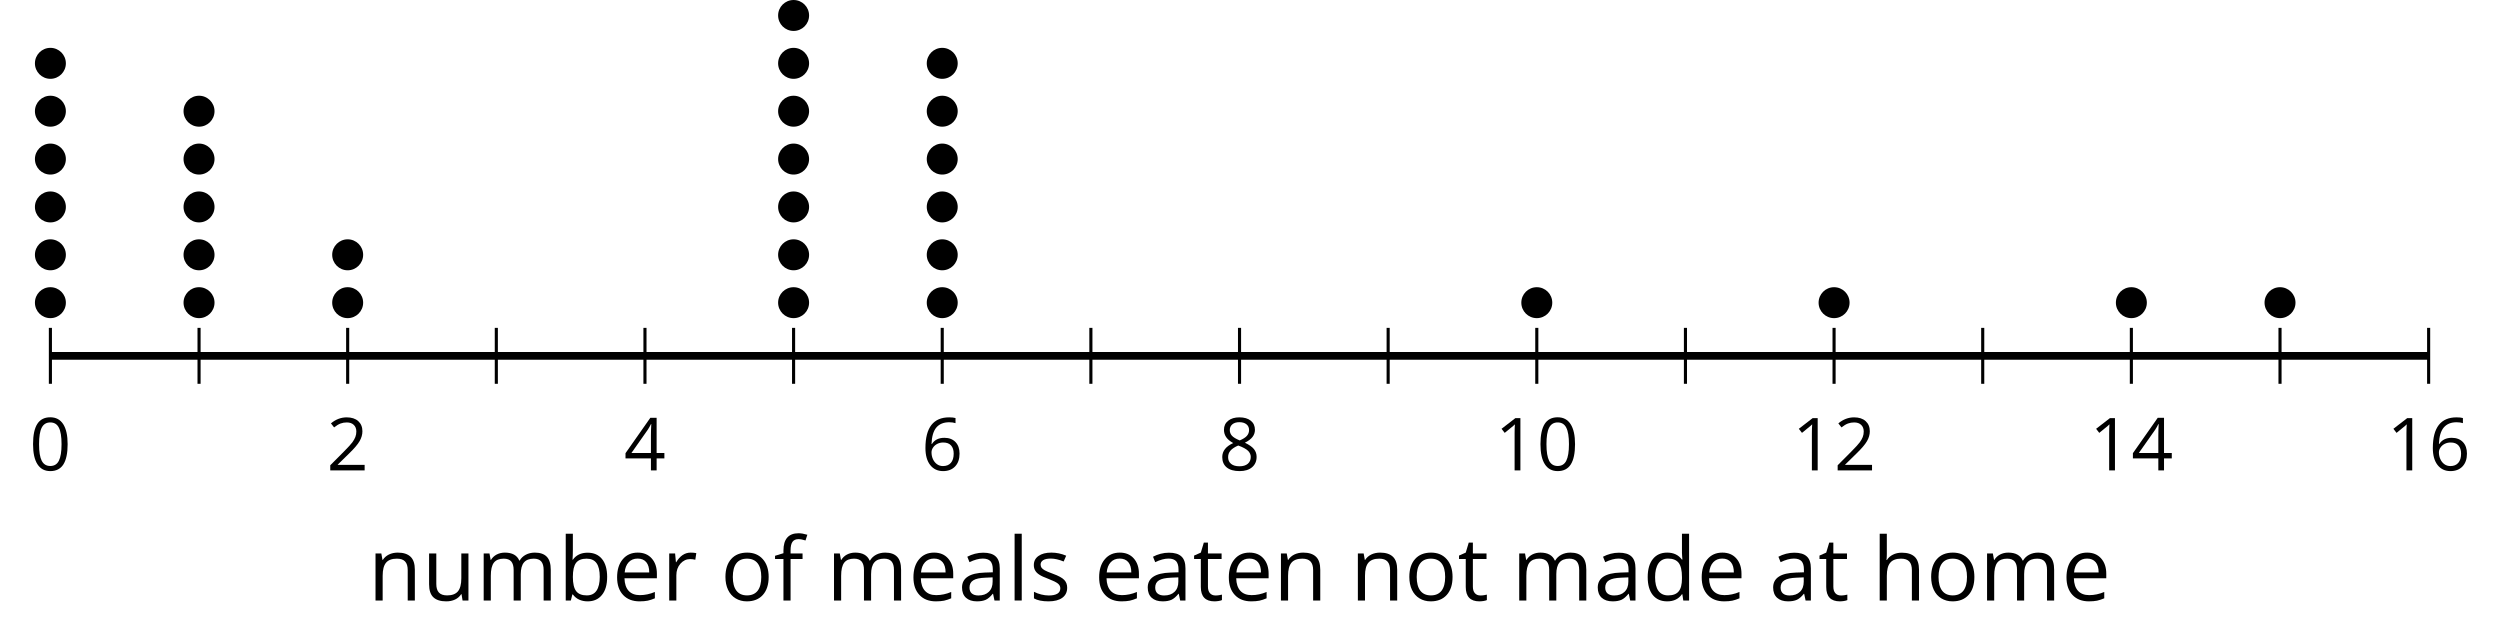 <?xml version='1.0' encoding='UTF-8'?>
<!-- This file was generated by dvisvgm 2.1.3 -->
<svg height='81.2pt' version='1.1' viewBox='-72 -72 321.843 81.2' width='321.843pt' xmlns='http://www.w3.org/2000/svg' xmlns:xlink='http://www.w3.org/1999/xlink'>
<defs>
<path d='M4.922 -3.375C4.922 -4.498 4.733 -5.355 4.355 -5.948C3.973 -6.542 3.421 -6.837 2.689 -6.837C1.938 -6.837 1.381 -6.552 1.018 -5.985S0.47 -4.549 0.47 -3.375C0.47 -2.238 0.658 -1.377 1.036 -0.792C1.413 -0.203 1.966 0.092 2.689 0.092C3.444 0.092 4.006 -0.193 4.374 -0.769C4.738 -1.344 4.922 -2.21 4.922 -3.375ZM1.243 -3.375C1.243 -4.355 1.358 -5.064 1.588 -5.506C1.819 -5.953 2.187 -6.174 2.689 -6.174C3.2 -6.174 3.568 -5.948 3.794 -5.497C4.024 -5.051 4.139 -4.342 4.139 -3.375S4.024 -1.699 3.794 -1.243C3.568 -0.792 3.2 -0.566 2.689 -0.566C2.187 -0.566 1.819 -0.792 1.588 -1.234C1.358 -1.685 1.243 -2.394 1.243 -3.375Z' id='g1-16'/>
<path d='M3.292 0V-6.731H2.647L0.866 -5.355L1.271 -4.83C1.92 -5.359 2.288 -5.658 2.366 -5.727S2.518 -5.866 2.583 -5.93C2.56 -5.576 2.546 -5.198 2.546 -4.797V0H3.292Z' id='g1-17'/>
<path d='M4.885 0V-0.709H1.423V-0.746L2.896 -2.187C3.554 -2.827 4.001 -3.352 4.24 -3.771S4.599 -4.609 4.599 -5.037C4.599 -5.585 4.42 -6.018 4.061 -6.344C3.702 -6.667 3.204 -6.828 2.574 -6.828C1.842 -6.828 1.169 -6.57 0.548 -6.054L0.953 -5.534C1.262 -5.778 1.538 -5.944 1.786 -6.036C2.04 -6.128 2.302 -6.174 2.583 -6.174C2.97 -6.174 3.273 -6.068 3.49 -5.856C3.706 -5.649 3.817 -5.364 3.817 -5.005C3.817 -4.751 3.775 -4.512 3.688 -4.291S3.471 -3.844 3.301 -3.61S2.772 -2.988 2.233 -2.44L0.46 -0.658V0H4.885Z' id='g1-18'/>
<path d='M5.203 -1.547V-2.242H4.204V-6.768H3.393L0.198 -2.215V-1.547H3.471V0H4.204V-1.547H5.203ZM3.471 -2.242H0.962L3.066 -5.235C3.195 -5.428 3.333 -5.672 3.481 -5.967H3.518C3.485 -5.414 3.471 -4.917 3.471 -4.48V-2.242Z' id='g1-20'/>
<path d='M0.539 -2.878C0.539 -1.943 0.741 -1.215 1.151 -0.691C1.561 -0.17 2.113 0.092 2.808 0.092C3.458 0.092 3.978 -0.11 4.355 -0.506C4.742 -0.912 4.931 -1.459 4.931 -2.159C4.931 -2.785 4.756 -3.283 4.411 -3.646C4.061 -4.01 3.582 -4.194 2.979 -4.194C2.247 -4.194 1.713 -3.932 1.377 -3.402H1.321C1.358 -4.365 1.565 -5.074 1.948 -5.525C2.33 -5.971 2.878 -6.197 3.6 -6.197C3.904 -6.197 4.176 -6.16 4.411 -6.082V-6.74C4.213 -6.8 3.936 -6.828 3.591 -6.828C2.583 -6.828 1.823 -6.501 1.308 -5.847C0.797 -5.189 0.539 -4.199 0.539 -2.878ZM2.799 -0.557C2.509 -0.557 2.251 -0.635 2.026 -0.797C1.805 -0.958 1.63 -1.174 1.506 -1.446S1.321 -2.012 1.321 -2.33C1.321 -2.546 1.39 -2.753 1.529 -2.951C1.662 -3.149 1.846 -3.306 2.076 -3.421S2.56 -3.591 2.836 -3.591C3.283 -3.591 3.614 -3.462 3.84 -3.209S4.176 -2.606 4.176 -2.159C4.176 -1.639 4.056 -1.243 3.812 -0.967C3.573 -0.695 3.237 -0.557 2.799 -0.557Z' id='g1-22'/>
<path d='M2.689 -6.828C2.086 -6.828 1.602 -6.685 1.243 -6.39C0.879 -6.105 0.7 -5.714 0.7 -5.226C0.7 -4.88 0.792 -4.572 0.976 -4.291C1.16 -4.015 1.464 -3.757 1.888 -3.518C0.948 -3.089 0.479 -2.486 0.479 -1.717C0.479 -1.142 0.672 -0.695 1.059 -0.378C1.446 -0.064 1.998 0.092 2.716 0.092C3.393 0.092 3.927 -0.074 4.319 -0.405C4.71 -0.741 4.903 -1.188 4.903 -1.745C4.903 -2.122 4.788 -2.454 4.558 -2.744C4.328 -3.029 3.941 -3.301 3.393 -3.564C3.844 -3.789 4.171 -4.038 4.378 -4.309S4.687 -4.885 4.687 -5.216C4.687 -5.718 4.507 -6.114 4.148 -6.4S3.301 -6.828 2.689 -6.828ZM1.234 -1.699C1.234 -2.03 1.335 -2.316 1.542 -2.551C1.75 -2.79 2.081 -3.006 2.537 -3.204C3.131 -2.988 3.55 -2.762 3.789 -2.532C4.029 -2.297 4.148 -2.035 4.148 -1.736C4.148 -1.363 4.019 -1.068 3.766 -0.852S3.154 -0.529 2.698 -0.529C2.233 -0.529 1.874 -0.631 1.621 -0.838C1.363 -1.045 1.234 -1.331 1.234 -1.699ZM2.68 -6.206C3.071 -6.206 3.375 -6.114 3.6 -5.93C3.821 -5.75 3.932 -5.502 3.932 -5.193C3.932 -4.913 3.84 -4.664 3.656 -4.452C3.476 -4.24 3.163 -4.042 2.726 -3.858C2.238 -4.061 1.901 -4.263 1.722 -4.466S1.45 -4.913 1.45 -5.193C1.45 -5.502 1.561 -5.746 1.777 -5.93S2.297 -6.206 2.68 -6.206Z' id='g1-24'/>
<path d='M3.913 0H4.48V-3.444C4.48 -4.033 4.337 -4.461 4.042 -4.728C3.757 -4.995 3.31 -5.129 2.707 -5.129C2.408 -5.129 2.113 -5.092 1.814 -5.014C1.519 -4.936 1.248 -4.83 0.999 -4.696L1.234 -4.111C1.763 -4.369 2.242 -4.498 2.661 -4.498C3.034 -4.498 3.306 -4.401 3.481 -4.217C3.646 -4.024 3.734 -3.734 3.734 -3.338V-3.025L2.878 -2.997C1.248 -2.947 0.433 -2.413 0.433 -1.395C0.433 -0.921 0.576 -0.552 0.856 -0.295C1.142 -0.037 1.533 0.092 2.035 0.092C2.408 0.092 2.721 0.037 2.974 -0.074C3.223 -0.189 3.471 -0.401 3.725 -0.718H3.762L3.913 0ZM2.187 -0.539C1.888 -0.539 1.653 -0.612 1.483 -0.755C1.317 -0.898 1.234 -1.11 1.234 -1.386C1.234 -1.74 1.367 -1.998 1.639 -2.164C1.906 -2.334 2.343 -2.426 2.951 -2.449L3.715 -2.482V-2.026C3.715 -1.556 3.582 -1.192 3.306 -0.93C3.039 -0.668 2.661 -0.539 2.187 -0.539Z' id='g1-65'/>
<path d='M3.158 -5.129C2.459 -5.129 1.929 -4.876 1.575 -4.374H1.538C1.561 -4.682 1.575 -5.032 1.575 -5.424V-7.164H0.81V0H1.358L1.519 -0.649H1.575C1.759 -0.396 1.989 -0.212 2.256 -0.092C2.532 0.032 2.832 0.092 3.158 0.092C3.817 0.092 4.328 -0.138 4.696 -0.599C5.069 -1.054 5.253 -1.699 5.253 -2.528S5.069 -3.996 4.705 -4.448C4.337 -4.903 3.821 -5.129 3.158 -5.129ZM3.048 -4.489C3.531 -4.489 3.886 -4.328 4.116 -4.006S4.461 -3.195 4.461 -2.537C4.461 -1.897 4.346 -1.404 4.116 -1.059C3.886 -0.718 3.536 -0.548 3.066 -0.548C2.546 -0.548 2.164 -0.7 1.929 -1.004C1.694 -1.312 1.575 -1.819 1.575 -2.528S1.69 -3.739 1.92 -4.042C2.15 -4.337 2.528 -4.489 3.048 -4.489Z' id='g1-66'/>
<path d='M4.245 -0.677L4.346 0H4.968V-7.164H4.204V-5.111L4.222 -4.756L4.254 -4.392H4.194C3.831 -4.89 3.306 -5.138 2.62 -5.138C1.961 -5.138 1.45 -4.908 1.082 -4.448S0.529 -3.343 0.529 -2.509S0.714 -1.036 1.077 -0.585C1.446 -0.134 1.961 0.092 2.62 0.092C3.324 0.092 3.849 -0.166 4.204 -0.677H4.245ZM2.716 -0.548C2.261 -0.548 1.911 -0.714 1.676 -1.041S1.321 -1.855 1.321 -2.5C1.321 -3.135 1.441 -3.628 1.676 -3.978C1.915 -4.323 2.261 -4.498 2.707 -4.498C3.227 -4.498 3.61 -4.346 3.849 -4.042C4.084 -3.734 4.204 -3.223 4.204 -2.509V-2.348C4.204 -1.717 4.088 -1.257 3.849 -0.976C3.619 -0.691 3.237 -0.548 2.716 -0.548Z' id='g1-68'/>
<path d='M2.942 0.092C3.283 0.092 3.573 0.064 3.812 0.018C4.056 -0.037 4.309 -0.12 4.581 -0.235V-0.916C4.052 -0.691 3.513 -0.576 2.97 -0.576C2.454 -0.576 2.053 -0.727 1.768 -1.036C1.487 -1.344 1.335 -1.791 1.321 -2.385H4.797V-2.868C4.797 -3.55 4.613 -4.098 4.245 -4.512C3.877 -4.931 3.375 -5.138 2.744 -5.138C2.067 -5.138 1.533 -4.899 1.133 -4.42C0.727 -3.941 0.529 -3.297 0.529 -2.482C0.529 -1.676 0.746 -1.045 1.179 -0.589C1.607 -0.134 2.196 0.092 2.942 0.092ZM2.735 -4.498C3.135 -4.498 3.439 -4.369 3.656 -4.116C3.872 -3.858 3.978 -3.49 3.978 -3.006H1.34C1.381 -3.471 1.524 -3.84 1.768 -4.102C2.007 -4.365 2.33 -4.498 2.735 -4.498Z' id='g1-69'/>
<path d='M3.085 -4.452V-5.046H1.8V-5.373C1.8 -5.797 1.869 -6.105 2.007 -6.298C2.145 -6.487 2.357 -6.584 2.647 -6.584C2.855 -6.584 3.108 -6.538 3.402 -6.441L3.6 -7.053C3.241 -7.159 2.928 -7.215 2.661 -7.215C1.579 -7.215 1.036 -6.593 1.036 -5.355V-5.074L0.134 -4.797V-4.452H1.036V0H1.8V-4.452H3.085Z' id='g1-70'/>
<path d='M4.263 0H5.028V-3.292C5.028 -3.932 4.871 -4.397 4.567 -4.687C4.254 -4.982 3.794 -5.129 3.177 -5.129C2.822 -5.129 2.505 -5.06 2.228 -4.917C1.948 -4.779 1.736 -4.59 1.584 -4.346H1.538C1.561 -4.517 1.575 -4.733 1.575 -4.995V-7.164H0.81V0H1.575V-2.638C1.575 -3.297 1.694 -3.766 1.943 -4.056C2.182 -4.346 2.574 -4.489 3.103 -4.489C3.504 -4.489 3.794 -4.388 3.983 -4.185S4.263 -3.674 4.263 -3.264V0Z' id='g1-72'/>
<path d='M1.575 0V-7.164H0.81V0H1.575Z' id='g1-76'/>
<path d='M7.242 0H8.006V-3.292C8.006 -3.936 7.864 -4.406 7.578 -4.696C7.297 -4.991 6.869 -5.138 6.298 -5.138C5.935 -5.138 5.608 -5.06 5.322 -4.908S4.82 -4.544 4.669 -4.282H4.632C4.388 -4.853 3.872 -5.138 3.085 -5.138C2.758 -5.138 2.468 -5.069 2.201 -4.931C1.943 -4.793 1.736 -4.599 1.593 -4.355H1.556L1.432 -5.046H0.81V0H1.575V-2.647C1.575 -3.301 1.685 -3.771 1.906 -4.061C2.132 -4.346 2.482 -4.489 2.96 -4.489C3.324 -4.489 3.596 -4.388 3.766 -4.19C3.936 -3.987 4.024 -3.683 4.024 -3.283V0H4.788V-2.818C4.788 -3.384 4.903 -3.808 5.129 -4.079S5.709 -4.489 6.183 -4.489C6.547 -4.489 6.814 -4.388 6.984 -4.19C7.155 -3.987 7.242 -3.683 7.242 -3.283V0Z' id='g1-77'/>
<path d='M4.263 0H5.028V-3.292C5.028 -3.936 4.876 -4.406 4.567 -4.696C4.259 -4.991 3.803 -5.138 3.195 -5.138C2.85 -5.138 2.532 -5.069 2.251 -4.936C1.971 -4.797 1.75 -4.604 1.593 -4.355H1.556L1.432 -5.046H0.81V0H1.575V-2.647C1.575 -3.306 1.699 -3.775 1.943 -4.061S2.574 -4.489 3.103 -4.489C3.504 -4.489 3.794 -4.388 3.983 -4.185S4.263 -3.674 4.263 -3.264V0Z' id='g1-78'/>
<path d='M5.166 -2.528C5.166 -3.329 4.959 -3.964 4.54 -4.434C4.125 -4.903 3.564 -5.138 2.859 -5.138C2.127 -5.138 1.556 -4.908 1.146 -4.448C0.737 -3.992 0.529 -3.352 0.529 -2.528C0.529 -1.998 0.626 -1.533 0.815 -1.137S1.275 -0.437 1.625 -0.226S2.376 0.092 2.827 0.092C3.559 0.092 4.13 -0.138 4.544 -0.599C4.959 -1.064 5.166 -1.704 5.166 -2.528ZM1.321 -2.528C1.321 -3.177 1.45 -3.669 1.704 -3.996S2.334 -4.489 2.836 -4.489C3.343 -4.489 3.725 -4.323 3.987 -3.987C4.245 -3.656 4.374 -3.168 4.374 -2.528C4.374 -1.878 4.245 -1.39 3.987 -1.05C3.725 -0.718 3.347 -0.548 2.845 -0.548S1.966 -0.718 1.708 -1.054S1.321 -1.883 1.321 -2.528Z' id='g1-79'/>
<path d='M3.112 -5.138C2.795 -5.138 2.505 -5.051 2.242 -4.871S1.754 -4.438 1.565 -4.111H1.529L1.441 -5.046H0.81V0H1.575V-2.707C1.575 -3.2 1.722 -3.614 2.007 -3.946C2.302 -4.277 2.647 -4.443 3.057 -4.443C3.218 -4.443 3.402 -4.42 3.61 -4.374L3.715 -5.083C3.536 -5.12 3.338 -5.138 3.112 -5.138Z' id='g1-82'/>
<path d='M4.065 -1.377C4.065 -1.713 3.959 -1.989 3.748 -2.21C3.541 -2.431 3.135 -2.652 2.537 -2.868C2.099 -3.029 1.805 -3.154 1.653 -3.241S1.39 -3.416 1.317 -3.513C1.252 -3.61 1.215 -3.725 1.215 -3.858C1.215 -4.056 1.308 -4.213 1.492 -4.328S1.948 -4.498 2.311 -4.498C2.721 -4.498 3.181 -4.392 3.688 -4.185L3.959 -4.807C3.439 -5.028 2.91 -5.138 2.366 -5.138C1.782 -5.138 1.326 -5.018 0.99 -4.779C0.654 -4.544 0.488 -4.217 0.488 -3.808C0.488 -3.577 0.534 -3.379 0.635 -3.214C0.727 -3.048 0.875 -2.901 1.077 -2.772C1.271 -2.638 1.607 -2.486 2.076 -2.311C2.569 -2.122 2.901 -1.957 3.076 -1.814C3.241 -1.676 3.329 -1.51 3.329 -1.312C3.329 -1.05 3.223 -0.856 3.006 -0.727C2.79 -0.603 2.486 -0.539 2.086 -0.539C1.828 -0.539 1.561 -0.576 1.28 -0.645C1.004 -0.714 0.746 -0.81 0.502 -0.935V-0.226C0.875 -0.014 1.4 0.092 2.067 0.092C2.698 0.092 3.191 -0.037 3.541 -0.29S4.065 -0.907 4.065 -1.377Z' id='g1-83'/>
<path d='M2.44 -0.539C2.187 -0.539 1.989 -0.622 1.846 -0.783S1.63 -1.179 1.63 -1.483V-4.452H3.094V-5.046H1.63V-6.215H1.188L0.866 -5.138L0.143 -4.82V-4.452H0.866V-1.45C0.866 -0.424 1.354 0.092 2.33 0.092C2.459 0.092 2.606 0.078 2.762 0.055C2.928 0.028 3.048 -0.005 3.131 -0.046V-0.631C3.057 -0.608 2.956 -0.589 2.832 -0.571C2.707 -0.548 2.574 -0.539 2.44 -0.539Z' id='g1-84'/>
<path d='M1.529 -5.046H0.755V-1.745C0.755 -1.105 0.907 -0.635 1.215 -0.345C1.519 -0.055 1.98 0.092 2.592 0.092C2.947 0.092 3.264 0.028 3.545 -0.106C3.821 -0.239 4.038 -0.428 4.194 -0.677H4.236L4.346 0H4.977V-5.046H4.213V-2.394C4.213 -1.74 4.088 -1.271 3.849 -0.981C3.6 -0.691 3.218 -0.548 2.689 -0.548C2.288 -0.548 1.998 -0.649 1.809 -0.852S1.529 -1.363 1.529 -1.773V-5.046Z' id='g1-85'/>
<use id='g6-65' transform='scale(1.2)' xlink:href='#g1-65'/>
<use id='g6-66' transform='scale(1.2)' xlink:href='#g1-66'/>
<use id='g6-68' transform='scale(1.2)' xlink:href='#g1-68'/>
<use id='g6-69' transform='scale(1.2)' xlink:href='#g1-69'/>
<use id='g6-70' transform='scale(1.2)' xlink:href='#g1-70'/>
<use id='g6-72' transform='scale(1.2)' xlink:href='#g1-72'/>
<use id='g6-76' transform='scale(1.2)' xlink:href='#g1-76'/>
<use id='g6-77' transform='scale(1.2)' xlink:href='#g1-77'/>
<use id='g6-78' transform='scale(1.2)' xlink:href='#g1-78'/>
<use id='g6-79' transform='scale(1.2)' xlink:href='#g1-79'/>
<use id='g6-82' transform='scale(1.2)' xlink:href='#g1-82'/>
<use id='g6-83' transform='scale(1.2)' xlink:href='#g1-83'/>
<use id='g6-84' transform='scale(1.2)' xlink:href='#g1-84'/>
<use id='g6-85' transform='scale(1.2)' xlink:href='#g1-85'/>
</defs>
<g id='page1'>
<path d='M-46.375 -22.59V-29.789M-8.105 -22.59V-29.789M30.164 -22.59V-29.789M68.437 -22.59V-29.789M106.707 -22.59V-29.789M144.98 -22.59V-29.789M183.25 -22.59V-29.789M221.523 -22.59V-29.789' fill='none' stroke='#000000' stroke-linejoin='bevel' stroke-miterlimit='10.037' stroke-width='0.4'/>
<path d='M-65.512 -22.59V-29.789M-27.242 -22.59V-29.789M11.031 -22.59V-29.789M49.3 -22.59V-29.789M87.574 -22.59V-29.789M125.843 -22.59V-29.789M164.113 -22.59V-29.789M202.386 -22.59V-29.789M240.656 -22.59V-29.789' fill='none' stroke='#000000' stroke-linejoin='bevel' stroke-miterlimit='10.037' stroke-width='0.4'/>
<path d='M-65.512 -26.188H240.656' fill='none' stroke='#000000' stroke-linejoin='bevel' stroke-miterlimit='10.037' stroke-width='1'/>
<g transform='matrix(1 0 0 1 -9.19 50.136)'>
<use x='-59.025' xlink:href='#g1-16' y='-61.579'/>
</g>
<g transform='matrix(1 0 0 1 29.082 50.136)'>
<use x='-59.025' xlink:href='#g1-18' y='-61.579'/>
</g>
<g transform='matrix(1 0 0 1 67.353 50.136)'>
<use x='-59.025' xlink:href='#g1-20' y='-61.579'/>
</g>
<g transform='matrix(1 0 0 1 105.624 50.136)'>
<use x='-59.025' xlink:href='#g1-22' y='-61.579'/>
</g>
<g transform='matrix(1 0 0 1 143.895 50.136)'>
<use x='-59.025' xlink:href='#g1-24' y='-61.579'/>
</g>
<g transform='matrix(1 0 0 1 179.465 50.136)'>
<use x='-59.025' xlink:href='#g1-17' y='-61.579'/>
<use x='-53.621' xlink:href='#g1-16' y='-61.579'/>
</g>
<g transform='matrix(1 0 0 1 217.736 50.136)'>
<use x='-59.025' xlink:href='#g1-17' y='-61.579'/>
<use x='-53.621' xlink:href='#g1-18' y='-61.579'/>
</g>
<g transform='matrix(1 0 0 1 256.007 50.136)'>
<use x='-59.025' xlink:href='#g1-17' y='-61.579'/>
<use x='-53.621' xlink:href='#g1-20' y='-61.579'/>
</g>
<g transform='matrix(1 0 0 1 294.278 50.136)'>
<use x='-59.025' xlink:href='#g1-17' y='-61.579'/>
<use x='-53.621' xlink:href='#g1-22' y='-61.579'/>
</g>
<path d='M-63.52 -33.035C-63.52 -34.137 -64.41 -35.027 -65.512 -35.027C-66.613 -35.027 -67.504 -34.137 -67.504 -33.035C-67.504 -31.934 -66.613 -31.043 -65.512 -31.043C-64.41 -31.043 -63.52 -31.934 -63.52 -33.035Z'/>
<path d='M-63.52 -39.199C-63.52 -40.297 -64.41 -41.191 -65.512 -41.191C-66.613 -41.191 -67.504 -40.297 -67.504 -39.199C-67.504 -38.098 -66.613 -37.203 -65.512 -37.203C-64.41 -37.203 -63.52 -38.098 -63.52 -39.199Z'/>
<path d='M-63.52 -45.359C-63.52 -46.461 -64.41 -47.352 -65.512 -47.352C-66.613 -47.352 -67.504 -46.461 -67.504 -45.359C-67.504 -44.258 -66.613 -43.367 -65.512 -43.367C-64.41 -43.367 -63.52 -44.258 -63.52 -45.359Z'/>
<path d='M-63.52 -51.523C-63.52 -52.621 -64.41 -53.516 -65.512 -53.516C-66.613 -53.516 -67.504 -52.621 -67.504 -51.523C-67.504 -50.422 -66.613 -49.527 -65.512 -49.527C-64.41 -49.527 -63.52 -50.422 -63.52 -51.523Z'/>
<path d='M-63.52 -57.684C-63.52 -58.785 -64.41 -59.676 -65.512 -59.676C-66.613 -59.676 -67.504 -58.785 -67.504 -57.684C-67.504 -56.582 -66.613 -55.691 -65.512 -55.691C-64.41 -55.691 -63.52 -56.582 -63.52 -57.684Z'/>
<path d='M-63.52 -63.844C-63.52 -64.945 -64.41 -65.84 -65.512 -65.84C-66.613 -65.84 -67.504 -64.945 -67.504 -63.844C-67.504 -62.746 -66.613 -61.852 -65.512 -61.852C-64.41 -61.852 -63.52 -62.746 -63.52 -63.844Z'/>
<path d='M-44.383 -33.035C-44.383 -34.137 -45.277 -35.027 -46.375 -35.027C-47.477 -35.027 -48.371 -34.137 -48.371 -33.035C-48.371 -31.934 -47.477 -31.043 -46.375 -31.043C-45.277 -31.043 -44.383 -31.934 -44.383 -33.035Z'/>
<path d='M-44.383 -39.199C-44.383 -40.297 -45.277 -41.191 -46.375 -41.191C-47.477 -41.191 -48.371 -40.297 -48.371 -39.199C-48.371 -38.098 -47.477 -37.203 -46.375 -37.203C-45.277 -37.203 -44.383 -38.098 -44.383 -39.199Z'/>
<path d='M-44.383 -45.359C-44.383 -46.461 -45.277 -47.352 -46.375 -47.352C-47.477 -47.352 -48.371 -46.461 -48.371 -45.359C-48.371 -44.258 -47.477 -43.367 -46.375 -43.367C-45.277 -43.367 -44.383 -44.258 -44.383 -45.359Z'/>
<path d='M-44.383 -51.523C-44.383 -52.621 -45.277 -53.516 -46.375 -53.516C-47.477 -53.516 -48.371 -52.621 -48.371 -51.523C-48.371 -50.422 -47.477 -49.527 -46.375 -49.527C-45.277 -49.527 -44.383 -50.422 -44.383 -51.523Z'/>
<path d='M-44.383 -57.684C-44.383 -58.785 -45.277 -59.676 -46.375 -59.676C-47.477 -59.676 -48.371 -58.785 -48.371 -57.684C-48.371 -56.582 -47.477 -55.691 -46.375 -55.691C-45.277 -55.691 -44.383 -56.582 -44.383 -57.684Z'/>
<path d='M-25.25 -33.035C-25.25 -34.137 -26.141 -35.027 -27.242 -35.027C-28.34 -35.027 -29.234 -34.137 -29.234 -33.035C-29.234 -31.934 -28.34 -31.043 -27.242 -31.043C-26.141 -31.043 -25.25 -31.934 -25.25 -33.035Z'/>
<path d='M-25.25 -39.199C-25.25 -40.297 -26.141 -41.191 -27.242 -41.191C-28.34 -41.191 -29.234 -40.297 -29.234 -39.199C-29.234 -38.098 -28.34 -37.203 -27.242 -37.203C-26.141 -37.203 -25.25 -38.098 -25.25 -39.199Z'/>
<path d='M32.16 -33.035C32.16 -34.137 31.266 -35.027 30.164 -35.027C29.066 -35.027 28.172 -34.137 28.172 -33.035C28.172 -31.934 29.066 -31.043 30.164 -31.043C31.266 -31.043 32.16 -31.934 32.16 -33.035Z'/>
<path d='M32.16 -39.199C32.16 -40.297 31.266 -41.191 30.164 -41.191C29.066 -41.191 28.172 -40.297 28.172 -39.199C28.172 -38.098 29.066 -37.203 30.164 -37.203C31.266 -37.203 32.16 -38.098 32.16 -39.199Z'/>
<path d='M32.16 -45.359C32.16 -46.461 31.266 -47.352 30.164 -47.352C29.066 -47.352 28.172 -46.461 28.172 -45.359C28.172 -44.258 29.066 -43.367 30.164 -43.367C31.266 -43.367 32.16 -44.258 32.16 -45.359Z'/>
<path d='M32.16 -51.523C32.16 -52.621 31.266 -53.516 30.164 -53.516C29.066 -53.516 28.172 -52.621 28.172 -51.523C28.172 -50.422 29.066 -49.527 30.164 -49.527C31.266 -49.527 32.16 -50.422 32.16 -51.523Z'/>
<path d='M32.16 -57.684C32.16 -58.785 31.266 -59.676 30.164 -59.676C29.066 -59.676 28.172 -58.785 28.172 -57.684C28.172 -56.582 29.066 -55.691 30.164 -55.691C31.266 -55.691 32.16 -56.582 32.16 -57.684Z'/>
<path d='M32.16 -63.844C32.16 -64.945 31.266 -65.84 30.164 -65.84C29.066 -65.84 28.172 -64.945 28.172 -63.844C28.172 -62.746 29.066 -61.852 30.164 -61.852C31.266 -61.852 32.16 -62.746 32.16 -63.844Z'/>
<path d='M32.16 -70.008C32.16 -71.109 31.266 -72 30.164 -72C29.066 -72 28.172 -71.109 28.172 -70.008C28.172 -68.906 29.066 -68.016 30.164 -68.016C31.266 -68.016 32.16 -68.906 32.16 -70.008Z'/>
<path d='M51.293 -33.035C51.293 -34.137 50.402 -35.027 49.3 -35.027C48.199 -35.027 47.308 -34.137 47.308 -33.035C47.308 -31.934 48.199 -31.043 49.3 -31.043C50.402 -31.043 51.293 -31.934 51.293 -33.035Z'/>
<path d='M51.293 -39.199C51.293 -40.297 50.402 -41.191 49.3 -41.191C48.199 -41.191 47.308 -40.297 47.308 -39.199C47.308 -38.098 48.199 -37.203 49.3 -37.203C50.402 -37.203 51.293 -38.098 51.293 -39.199Z'/>
<path d='M51.293 -45.359C51.293 -46.461 50.402 -47.352 49.3 -47.352C48.199 -47.352 47.308 -46.461 47.308 -45.359C47.308 -44.258 48.199 -43.367 49.3 -43.367C50.402 -43.367 51.293 -44.258 51.293 -45.359Z'/>
<path d='M51.293 -51.523C51.293 -52.621 50.402 -53.516 49.3 -53.516C48.199 -53.516 47.308 -52.621 47.308 -51.523C47.308 -50.422 48.199 -49.527 49.3 -49.527C50.402 -49.527 51.293 -50.422 51.293 -51.523Z'/>
<path d='M51.293 -57.684C51.293 -58.785 50.402 -59.676 49.3 -59.676C48.199 -59.676 47.308 -58.785 47.308 -57.684C47.308 -56.582 48.199 -55.691 49.3 -55.691C50.402 -55.691 51.293 -56.582 51.293 -57.684Z'/>
<path d='M51.293 -63.844C51.293 -64.945 50.402 -65.84 49.3 -65.84C48.199 -65.84 47.308 -64.945 47.308 -63.844C47.308 -62.746 48.199 -61.852 49.3 -61.852C50.402 -61.852 51.293 -62.746 51.293 -63.844Z'/>
<path d='M127.835 -33.035C127.835 -34.137 126.945 -35.027 125.843 -35.027C124.742 -35.027 123.851 -34.137 123.851 -33.035C123.851 -31.934 124.742 -31.043 125.843 -31.043C126.945 -31.043 127.835 -31.934 127.835 -33.035Z'/>
<path d='M166.109 -33.035C166.109 -34.137 165.214 -35.027 164.113 -35.027C163.015 -35.027 162.121 -34.137 162.121 -33.035C162.121 -31.934 163.015 -31.043 164.113 -31.043C165.214 -31.043 166.109 -31.934 166.109 -33.035Z'/>
<path d='M204.378 -33.035C204.378 -34.137 203.488 -35.027 202.386 -35.027C201.285 -35.027 200.394 -34.137 200.394 -33.035C200.394 -31.934 201.285 -31.043 202.386 -31.043C203.488 -31.043 204.378 -31.934 204.378 -33.035Z'/>
<path d='M223.515 -33.035C223.515 -34.137 222.621 -35.027 221.523 -35.027C220.421 -35.027 219.531 -34.137 219.531 -33.035C219.531 -31.934 220.421 -31.043 221.523 -31.043C222.621 -31.043 223.515 -31.934 223.515 -33.035Z'/>
<g transform='matrix(1 0 0 1 34.397 66.886)'>
<use x='-59.025' xlink:href='#g6-78' y='-61.579'/>
<use x='-52.063' xlink:href='#g6-85' y='-61.579'/>
<use x='-45.101' xlink:href='#g6-77' y='-61.579'/>
<use x='-34.538' xlink:href='#g6-66' y='-61.579'/>
<use x='-27.588' xlink:href='#g6-69' y='-61.579'/>
<use x='-21.216' xlink:href='#g6-82' y='-61.579'/>
<use x='-13.641' xlink:href='#g6-79' y='-61.579'/>
<use x='-6.781' xlink:href='#g6-70' y='-61.579'/>
<use x='-0.001' xlink:href='#g6-77' y='-61.579'/>
<use x='10.562' xlink:href='#g6-69' y='-61.579'/>
<use x='16.933' xlink:href='#g6-65' y='-61.579'/>
<use x='23.248' xlink:href='#g6-76' y='-61.579'/>
<use x='26.11' xlink:href='#g6-83' y='-61.579'/>
<use x='34.469' xlink:href='#g6-69' y='-61.579'/>
<use x='40.84' xlink:href='#g6-65' y='-61.579'/>
<use x='47.155' xlink:href='#g6-84' y='-61.579'/>
<use x='51.164' xlink:href='#g6-69' y='-61.579'/>
<use x='57.536' xlink:href='#g6-78' y='-61.579'/>
<use x='67.439' xlink:href='#g6-78' y='-61.579'/>
<use x='74.401' xlink:href='#g6-79' y='-61.579'/>
<use x='81.261' xlink:href='#g6-84' y='-61.579'/>
<use x='88.212' xlink:href='#g6-77' y='-61.579'/>
<use x='98.774' xlink:href='#g6-65' y='-61.579'/>
<use x='105.089' xlink:href='#g6-68' y='-61.579'/>
<use x='112.04' xlink:href='#g6-69' y='-61.579'/>
<use x='121.353' xlink:href='#g6-65' y='-61.579'/>
<use x='127.667' xlink:href='#g6-84' y='-61.579'/>
<use x='134.618' xlink:href='#g6-72' y='-61.579'/>
<use x='141.58' xlink:href='#g6-79' y='-61.579'/>
<use x='148.44' xlink:href='#g6-77' y='-61.579'/>
<use x='159.002' xlink:href='#g6-69' y='-61.579'/>
</g>
</g>
</svg>